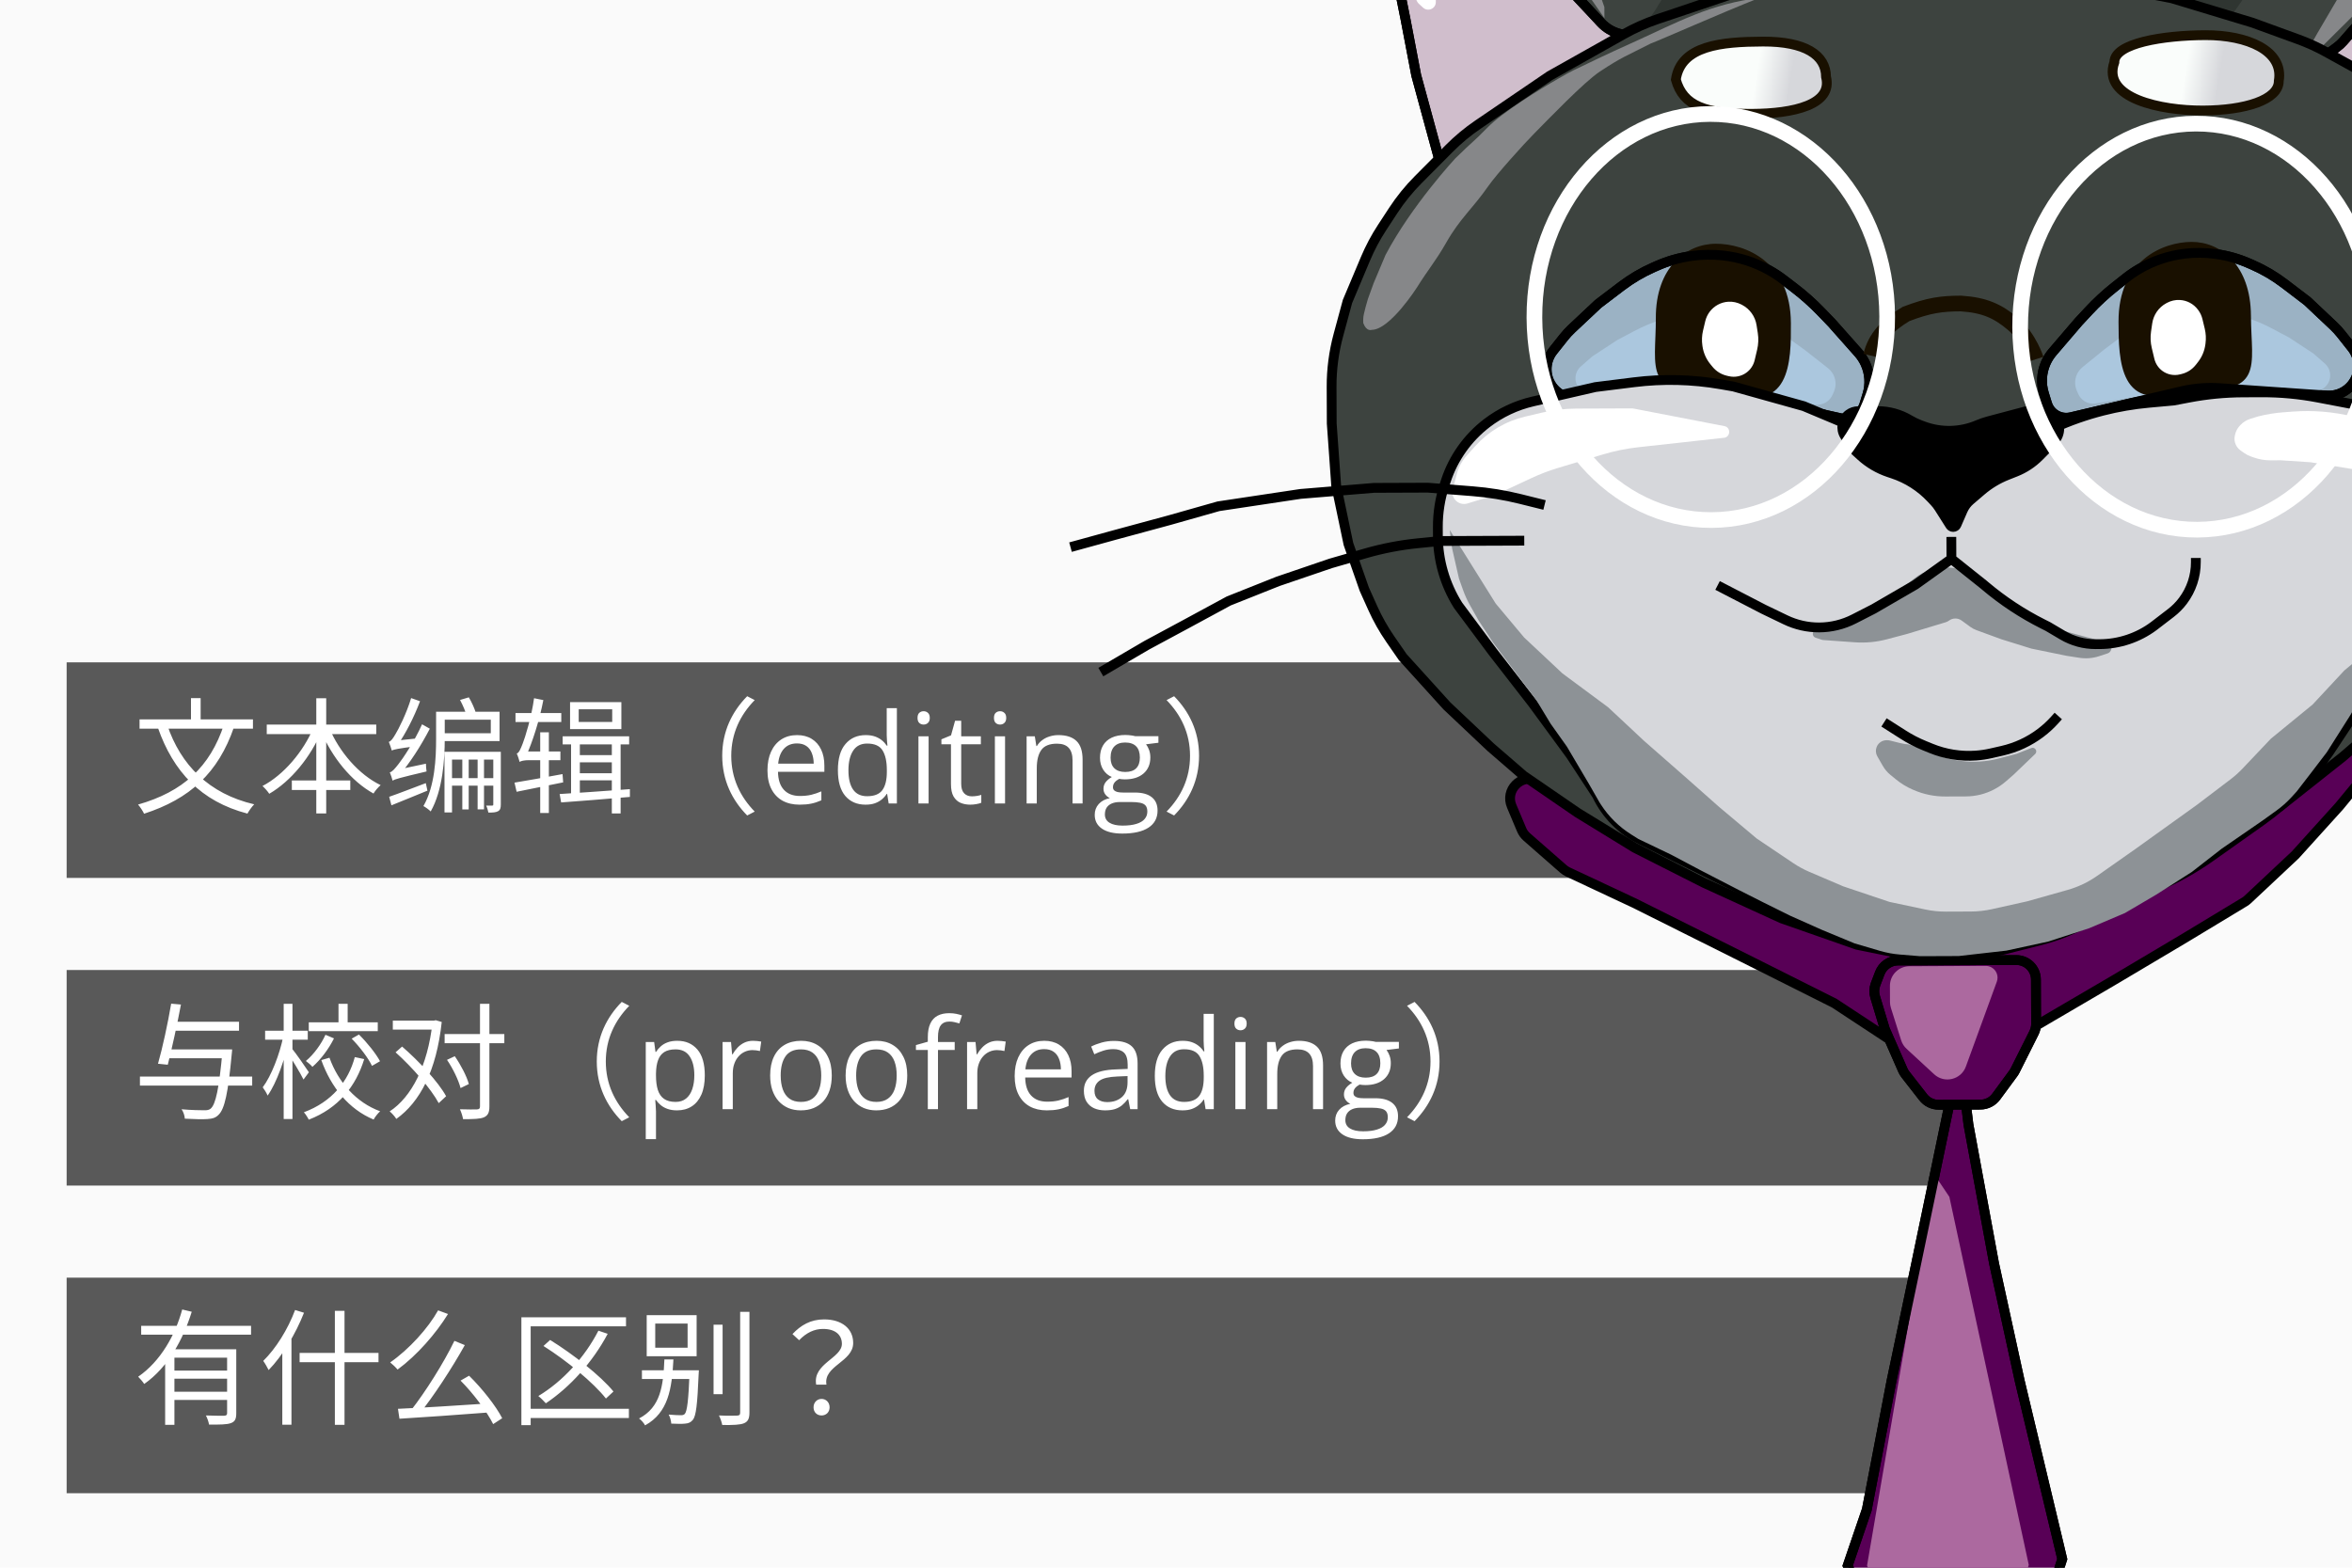 <?xml version="1.0" encoding="UTF-8"?> <svg xmlns="http://www.w3.org/2000/svg" width="1200" height="800" viewBox="0 0 1200 800" fill="none"><g clip-path="url(#clip0_301_1058)"><rect width="1200" height="800" fill="#FAFAFA"></rect><rect x="34" y="338" width="992" height="110" fill="#595959"></rect><rect x="34" y="495" width="965" height="110" fill="#595959"></rect><rect x="34" y="652" width="947" height="110" fill="#595959"></rect><path d="M114.336 369.552L119.392 371.024C111.328 394.512 96.8 407.696 73.504 415.248C72.992 414.032 71.456 411.728 70.432 410.576C93.28 404.048 107.168 391.504 114.336 369.552ZM85.28 369.872C92.192 390.352 106.592 405.072 129.696 410.448C128.544 411.6 127.008 413.776 126.24 415.184C102.496 408.976 88.416 393.744 80.544 371.344L85.28 369.872ZM71.2 367.12H129.056V371.856H71.2V367.12ZM97.44 356.24H102.368V370H97.44V356.24ZM136.096 369.744H191.968V374.608H136.096V369.744ZM148.896 398.288H178.72V403.152H148.896V398.288ZM161.376 356.304H166.432V415.12H161.376V356.304ZM159.904 371.344L164.192 372.816C158.496 386.384 148.448 398.608 137.376 405.072C136.608 403.856 135.008 402.064 133.92 401.104C144.608 395.536 154.784 383.632 159.904 371.344ZM168.032 371.536C173.088 383.696 183.136 395.344 194.208 400.656C192.992 401.68 191.328 403.6 190.56 404.944C179.232 398.672 169.376 386.448 163.744 373.008L168.032 371.536ZM200.288 398.352C200.096 397.456 199.392 395.28 198.88 394.128C200.16 393.872 201.504 392.208 203.36 389.84C205.28 387.472 211.488 378.32 215.328 369.616L219.296 371.856C214.752 380.624 209.056 389.52 203.424 395.92V395.984C203.424 395.984 200.288 397.392 200.288 398.352ZM200.288 398.352L200.032 394.512L202.144 392.912L217.312 389.712C217.312 390.992 217.504 392.72 217.632 393.68C203.488 397.008 201.504 397.648 200.288 398.352ZM199.904 382.992C199.648 382.032 198.88 379.792 198.368 378.576C199.456 378.32 200.544 376.784 201.824 374.544C203.168 372.432 207.456 364.048 209.76 356.24L214.304 357.84C211.232 366.032 206.88 374.544 202.72 380.368V380.496C202.72 380.496 199.904 382.032 199.904 382.992ZM199.904 382.992L199.776 379.408L202.016 377.936L213.152 376.784C212.896 378 212.768 379.792 212.704 380.752C202.656 382.032 200.928 382.48 199.904 382.992ZM198.56 406.608C203.232 405.008 210.272 402.256 217.248 399.632L218.08 403.472C211.616 406.16 204.896 408.848 199.712 410.96L198.56 406.608ZM235.872 385.872H239.136V413.072H235.872V385.872ZM243.68 385.808H246.944V413.008H243.68V385.808ZM251.68 383.632H255.52V410.512C255.52 412.24 255.264 413.328 254.112 413.968C252.96 414.608 251.424 414.672 249.184 414.672C248.992 413.648 248.544 412.048 248.032 411.088C249.44 411.088 250.656 411.088 251.104 411.088C251.552 411.088 251.68 410.96 251.68 410.448V383.632ZM222.496 363.216H226.912V377.04C226.912 387.536 225.888 403.28 219.744 414.096C218.976 413.264 217.056 411.856 216.032 411.344C221.92 401.104 222.496 386.896 222.496 377.04V363.216ZM224.8 363.216H254.88V378.192H224.8V374.16H250.4V367.248H224.8V363.216ZM226.784 383.632H253.728V387.6H230.624V414.608H226.784V383.632ZM228.704 397.072H253.408V400.912H228.704V397.072ZM234.72 357.2L239.2 355.856C240.672 358.288 242.144 361.616 242.784 363.792L238.112 365.328C237.536 363.088 236.064 359.696 234.72 357.2ZM263.008 363.856H286.368V368.464H263.008V363.856ZM275.616 373.712H280.032V414.864H275.616V373.712ZM262.496 399.376C268.64 398.416 277.984 396.688 287.008 395.024L287.328 399.248C278.88 400.976 270.112 402.768 263.584 404.048L262.496 399.376ZM265.12 388.816C264.864 387.856 264.224 385.744 263.648 384.528C264.736 384.272 265.632 382.224 266.72 379.344C267.808 376.656 271.2 365.904 272.48 356.304L277.216 357.264C275.232 367.504 271.776 378.448 268.32 386.064V386.192C268.32 386.192 265.12 387.792 265.12 388.816ZM265.12 388.816V384.784L267.744 383.504H285.92V387.92H269.792C267.616 387.92 265.696 388.304 265.12 388.816ZM312.16 376.976H316.64V415.12H312.16V376.976ZM295.264 361.936V368.4H312.352V361.936H295.264ZM290.848 358.288H317.024V372.048H290.848V358.288ZM287.072 375.76H320.992V379.856H287.072V375.76ZM293.408 385.36H313.44V389.008H293.408V385.36ZM293.408 394.576H313.568V398.224H293.408V394.576ZM291.36 376.784H295.84V406.096L291.36 406.608V376.784ZM285.536 405.2C294.24 404.688 308.128 403.664 321.376 402.704V406.672C308.768 407.76 295.328 408.848 286.304 409.488L285.536 405.2ZM368.48 385.68C368.48 373.2 373.536 363.088 381.216 355.28L385.056 357.264C377.632 364.88 373.088 374.288 373.088 385.68C373.088 397.136 377.632 406.544 385.056 414.16L381.216 416.144C373.536 408.336 368.48 398.224 368.48 385.68ZM406.656 375.125C409.573 375.125 412.073 375.771 414.156 377.062C416.24 378.354 417.833 380.167 418.938 382.5C420.042 384.812 420.594 387.521 420.594 390.625V393.844H396.938C397 397.865 398 400.927 399.938 403.031C401.875 405.135 404.604 406.188 408.125 406.188C410.292 406.188 412.208 405.99 413.875 405.594C415.542 405.198 417.271 404.615 419.062 403.844V408.406C417.333 409.177 415.615 409.74 413.906 410.094C412.219 410.448 410.219 410.625 407.906 410.625C404.615 410.625 401.74 409.958 399.281 408.625C396.844 407.271 394.948 405.292 393.594 402.688C392.24 400.083 391.562 396.896 391.562 393.125C391.562 389.438 392.177 386.25 393.406 383.562C394.656 380.854 396.406 378.771 398.656 377.312C400.927 375.854 403.594 375.125 406.656 375.125ZM406.594 379.375C403.823 379.375 401.615 380.281 399.969 382.094C398.323 383.906 397.344 386.438 397.031 389.688H415.156C415.135 387.646 414.812 385.854 414.188 384.312C413.583 382.75 412.656 381.542 411.406 380.688C410.156 379.812 408.552 379.375 406.594 379.375ZM441.594 410.625C437.26 410.625 433.823 409.146 431.281 406.188C428.76 403.229 427.5 398.833 427.5 393C427.5 387.104 428.792 382.656 431.375 379.656C433.958 376.635 437.396 375.125 441.688 375.125C443.5 375.125 445.083 375.365 446.438 375.844C447.792 376.323 448.958 376.969 449.938 377.781C450.917 378.573 451.74 379.479 452.406 380.5H452.781C452.698 379.854 452.615 378.969 452.531 377.844C452.448 376.719 452.406 375.802 452.406 375.094V361.375H457.594V410H453.406L452.625 405.125H452.406C451.76 406.146 450.938 407.073 449.938 407.906C448.958 408.74 447.781 409.406 446.406 409.906C445.052 410.385 443.448 410.625 441.594 410.625ZM442.406 406.312C446.073 406.312 448.667 405.271 450.188 403.188C451.708 401.104 452.469 398.01 452.469 393.906V392.969C452.469 388.615 451.74 385.271 450.281 382.938C448.844 380.604 446.219 379.438 442.406 379.438C439.219 379.438 436.833 380.667 435.25 383.125C433.667 385.562 432.875 388.896 432.875 393.125C432.875 397.333 433.656 400.583 435.219 402.875C436.802 405.167 439.198 406.312 442.406 406.312ZM473.781 375.75V410H468.594V375.75H473.781ZM471.25 362.938C472.104 362.938 472.833 363.219 473.438 363.781C474.062 364.323 474.375 365.177 474.375 366.344C474.375 367.49 474.062 368.344 473.438 368.906C472.833 369.469 472.104 369.75 471.25 369.75C470.354 369.75 469.604 369.469 469 368.906C468.417 368.344 468.125 367.49 468.125 366.344C468.125 365.177 468.417 364.323 469 363.781C469.604 363.219 470.354 362.938 471.25 362.938ZM495.844 406.375C496.698 406.375 497.573 406.302 498.469 406.156C499.365 406.01 500.094 405.833 500.656 405.625V409.656C500.052 409.927 499.208 410.156 498.125 410.344C497.062 410.531 496.021 410.625 495 410.625C493.188 410.625 491.542 410.312 490.062 409.688C488.583 409.042 487.396 407.958 486.5 406.438C485.625 404.917 485.188 402.812 485.188 400.125V379.812H480.312V377.281L485.219 375.25L487.281 367.812H490.406V375.75H500.438V379.812H490.406V399.969C490.406 402.115 490.896 403.719 491.875 404.781C492.875 405.844 494.198 406.375 495.844 406.375ZM512.781 375.75V410H507.594V375.75H512.781ZM510.25 362.938C511.104 362.938 511.833 363.219 512.438 363.781C513.062 364.323 513.375 365.177 513.375 366.344C513.375 367.49 513.062 368.344 512.438 368.906C511.833 369.469 511.104 369.75 510.25 369.75C509.354 369.75 508.604 369.469 508 368.906C507.417 368.344 507.125 367.49 507.125 366.344C507.125 365.177 507.417 364.323 508 363.781C508.604 363.219 509.354 362.938 510.25 362.938ZM540 375.125C544.062 375.125 547.135 376.125 549.219 378.125C551.302 380.104 552.344 383.292 552.344 387.688V410H547.219V388.031C547.219 385.177 546.562 383.042 545.25 381.625C543.958 380.208 541.969 379.5 539.281 379.5C535.49 379.5 532.823 380.573 531.281 382.719C529.74 384.865 528.969 387.979 528.969 392.062V410H523.781V375.75H527.969L528.75 380.688H529.031C529.76 379.479 530.688 378.469 531.812 377.656C532.938 376.823 534.198 376.198 535.594 375.781C536.99 375.344 538.458 375.125 540 375.125ZM572.594 425.375C568.094 425.375 564.625 424.531 562.188 422.844C559.75 421.177 558.531 418.833 558.531 415.812C558.531 413.667 559.208 411.833 560.562 410.312C561.938 408.792 563.833 407.781 566.25 407.281C565.354 406.865 564.583 406.24 563.938 405.406C563.312 404.573 563 403.615 563 402.531C563 401.281 563.344 400.188 564.031 399.25C564.74 398.292 565.812 397.375 567.25 396.5C565.458 395.771 564 394.542 562.875 392.812C561.771 391.062 561.219 389.031 561.219 386.719C561.219 384.26 561.729 382.167 562.75 380.438C563.771 378.688 565.25 377.354 567.188 376.438C569.125 375.521 571.469 375.062 574.219 375.062C574.823 375.062 575.427 375.094 576.031 375.156C576.656 375.198 577.25 375.271 577.812 375.375C578.375 375.458 578.865 375.562 579.281 375.688H591.031V379.031L584.719 379.812C585.344 380.625 585.865 381.604 586.281 382.75C586.698 383.896 586.906 385.167 586.906 386.562C586.906 389.979 585.75 392.698 583.438 394.719C581.125 396.719 577.948 397.719 573.906 397.719C572.948 397.719 571.969 397.635 570.969 397.469C569.948 398.031 569.167 398.656 568.625 399.344C568.104 400.031 567.844 400.823 567.844 401.719C567.844 402.385 568.042 402.917 568.438 403.312C568.854 403.708 569.448 404 570.219 404.188C570.99 404.354 571.917 404.438 573 404.438H579.031C582.76 404.438 585.615 405.219 587.594 406.781C589.594 408.344 590.594 410.625 590.594 413.625C590.594 417.417 589.052 420.323 585.969 422.344C582.885 424.365 578.427 425.375 572.594 425.375ZM572.75 421.312C575.583 421.312 577.927 421.021 579.781 420.438C581.656 419.875 583.052 419.052 583.969 417.969C584.906 416.906 585.375 415.635 585.375 414.156C585.375 412.781 585.062 411.74 584.438 411.031C583.812 410.344 582.896 409.885 581.688 409.656C580.479 409.406 579 409.281 577.25 409.281H571.312C569.771 409.281 568.427 409.521 567.281 410C566.135 410.479 565.25 411.188 564.625 412.125C564.021 413.062 563.719 414.229 563.719 415.625C563.719 417.479 564.5 418.885 566.062 419.844C567.625 420.823 569.854 421.312 572.75 421.312ZM574.094 393.938C576.573 393.938 578.438 393.312 579.688 392.062C580.938 390.812 581.562 388.99 581.562 386.594C581.562 384.031 580.927 382.115 579.656 380.844C578.385 379.552 576.51 378.906 574.031 378.906C571.656 378.906 569.823 379.573 568.531 380.906C567.26 382.219 566.625 384.146 566.625 386.688C566.625 389.021 567.271 390.812 568.562 392.062C569.854 393.312 571.698 393.938 574.094 393.938ZM611.769 385.68C611.769 398.224 606.713 408.336 599.033 416.144L595.193 414.16C602.617 406.544 607.161 397.136 607.161 385.68C607.161 374.288 602.617 364.88 595.193 357.264L599.033 355.28C606.713 363.088 611.769 373.2 611.769 385.68ZM84.64 535.536H115.232V540.016H84.64V535.536ZM87.776 521.392H121.952V526H87.776V521.392ZM71.392 549.36H128.672V553.968H71.392V549.36ZM113.504 535.536H118.432C118.432 535.536 118.368 537.136 118.24 537.84C116.384 557.872 114.592 565.872 111.584 568.816C109.984 570.48 108.448 570.864 105.824 571.056C103.52 571.248 98.976 571.12 94.304 570.864C94.24 569.456 93.6 567.408 92.64 566.064C97.568 566.512 102.304 566.576 104.16 566.576C105.76 566.576 106.592 566.448 107.488 565.744C110.048 563.568 111.776 555.504 113.504 536.432V535.536ZM87.328 512.176L92.32 512.624C90.464 522.544 87.584 535.664 85.6 543.344L80.608 542.832C82.848 535.088 85.728 521.776 87.328 512.176ZM157.536 521.712H192.736V526.192H157.536V521.712ZM172.704 512.24H177.376V523.824H172.704V512.24ZM166.048 528.048L170.4 529.904C167.776 535.152 163.744 540.656 159.392 544.432C158.688 543.536 157.152 542.192 156.064 541.424C160.16 538.032 164 532.656 166.048 528.048ZM179.424 530.032L183.136 527.92C187.296 532.016 191.84 537.712 193.888 541.552L189.792 543.92C188 540.08 183.52 534.192 179.424 530.032ZM168.096 539.76C172.576 552.24 181.792 562.672 193.952 567.088C192.864 568.048 191.328 569.968 190.624 571.312C178.016 566.064 168.928 554.928 163.936 540.976L168.096 539.76ZM181.024 539.44L185.824 540.464C181.6 554.288 172.768 565.488 157.536 571.376C157.024 570.288 155.872 568.496 155.04 567.6C169.312 562.288 177.696 551.856 181.024 539.44ZM135.264 526H157.024V530.544H135.264V526ZM144.736 512.24H149.216V571.056H144.736V512.24ZM144.544 528.816L147.552 529.84C145.568 540.08 141.152 552.624 136.544 559.088C136.032 557.808 134.88 555.952 134.048 554.864C138.4 549.104 142.688 538.032 144.544 528.816ZM148.896 535.024C150.496 536.816 156.32 545.2 157.6 547.184L154.848 550.896C153.248 547.568 148.448 539.76 146.592 537.072L148.896 535.024ZM200.416 520.816H222.24V525.424H200.416V520.816ZM220.64 520.816H221.472L222.304 520.624L225.376 521.52C222.688 546.416 214.304 562.352 202.208 570.992C201.504 569.84 199.968 568.048 198.816 567.152C209.952 559.856 218.208 543.92 220.64 521.968V520.816ZM201.824 537.008L205.152 534.064C213.792 541.552 223.584 552.048 227.616 559.408L223.84 562.928C219.872 555.568 210.4 544.688 201.824 537.008ZM226.848 527.664H257.312V532.336H226.848V527.664ZM244.896 512.24H249.696V564.656C249.696 567.856 248.864 569.264 246.944 570.16C245.024 570.992 241.76 571.12 236.256 571.12C236.064 569.776 235.36 567.536 234.656 566.064C238.688 566.192 242.272 566.192 243.36 566.128C244.448 566.064 244.896 565.744 244.896 564.592V512.24ZM228.064 540.848L232.032 538.992C235.104 543.408 238.176 549.296 239.2 553.2L234.976 555.248C234.016 551.408 231.136 545.328 228.064 540.848ZM304.48 541.68C304.48 529.2 309.536 519.088 317.216 511.28L321.056 513.264C313.632 520.88 309.088 530.288 309.088 541.68C309.088 553.136 313.632 562.544 321.056 570.16L317.216 572.144C309.536 564.336 304.48 554.224 304.48 541.68ZM345.562 531.125C349.833 531.125 353.24 532.594 355.781 535.531C358.323 538.469 359.594 542.885 359.594 548.781C359.594 552.677 359.01 555.948 357.844 558.594C356.677 561.24 355.031 563.24 352.906 564.594C350.802 565.948 348.312 566.625 345.438 566.625C343.625 566.625 342.031 566.385 340.656 565.906C339.281 565.427 338.104 564.781 337.125 563.969C336.146 563.156 335.333 562.271 334.688 561.312H334.312C334.375 562.125 334.448 563.104 334.531 564.25C334.635 565.396 334.688 566.396 334.688 567.25V581.312H329.469V531.75H333.75L334.438 536.812H334.688C335.354 535.771 336.167 534.823 337.125 533.969C338.083 533.094 339.25 532.406 340.625 531.906C342.021 531.385 343.667 531.125 345.562 531.125ZM344.656 535.5C342.281 535.5 340.365 535.958 338.906 536.875C337.469 537.792 336.417 539.167 335.75 541C335.083 542.812 334.729 545.094 334.688 547.844V548.844C334.688 551.74 335 554.188 335.625 556.188C336.271 558.188 337.323 559.708 338.781 560.75C340.26 561.792 342.24 562.312 344.719 562.312C346.844 562.312 348.615 561.74 350.031 560.594C351.448 559.448 352.5 557.854 353.188 555.812C353.896 553.75 354.25 551.385 354.25 548.719C354.25 544.677 353.458 541.469 351.875 539.094C350.312 536.698 347.906 535.5 344.656 535.5ZM384.219 531.125C384.906 531.125 385.625 531.167 386.375 531.25C387.125 531.312 387.792 531.406 388.375 531.531L387.719 536.344C387.156 536.198 386.531 536.083 385.844 536C385.156 535.917 384.51 535.875 383.906 535.875C382.531 535.875 381.229 536.156 380 536.719C378.792 537.26 377.729 538.052 376.812 539.094C375.896 540.115 375.177 541.354 374.656 542.812C374.135 544.25 373.875 545.854 373.875 547.625V566H368.656V531.75H372.969L373.531 538.062H373.75C374.458 536.792 375.312 535.635 376.312 534.594C377.312 533.531 378.469 532.688 379.781 532.062C381.115 531.438 382.594 531.125 384.219 531.125ZM424.375 548.812C424.375 551.625 424.01 554.135 423.281 556.344C422.552 558.552 421.5 560.417 420.125 561.938C418.75 563.458 417.083 564.625 415.125 565.438C413.188 566.229 410.99 566.625 408.531 566.625C406.24 566.625 404.135 566.229 402.219 565.438C400.323 564.625 398.677 563.458 397.281 561.938C395.906 560.417 394.833 558.552 394.062 556.344C393.312 554.135 392.938 551.625 392.938 548.812C392.938 545.062 393.573 541.875 394.844 539.25C396.115 536.604 397.927 534.594 400.281 533.219C402.656 531.823 405.479 531.125 408.75 531.125C411.875 531.125 414.604 531.823 416.938 533.219C419.292 534.615 421.115 536.635 422.406 539.281C423.719 541.906 424.375 545.083 424.375 548.812ZM398.312 548.812C398.312 551.562 398.677 553.948 399.406 555.969C400.135 557.99 401.26 559.552 402.781 560.656C404.302 561.76 406.26 562.312 408.656 562.312C411.031 562.312 412.979 561.76 414.5 560.656C416.042 559.552 417.177 557.99 417.906 555.969C418.635 553.948 419 551.562 419 548.812C419 546.083 418.635 543.729 417.906 541.75C417.177 539.75 416.052 538.208 414.531 537.125C413.01 536.042 411.042 535.5 408.625 535.5C405.062 535.5 402.448 536.677 400.781 539.031C399.135 541.385 398.312 544.646 398.312 548.812ZM462.875 548.812C462.875 551.625 462.51 554.135 461.781 556.344C461.052 558.552 460 560.417 458.625 561.938C457.25 563.458 455.583 564.625 453.625 565.438C451.688 566.229 449.49 566.625 447.031 566.625C444.74 566.625 442.635 566.229 440.719 565.438C438.823 564.625 437.177 563.458 435.781 561.938C434.406 560.417 433.333 558.552 432.562 556.344C431.812 554.135 431.438 551.625 431.438 548.812C431.438 545.062 432.073 541.875 433.344 539.25C434.615 536.604 436.427 534.594 438.781 533.219C441.156 531.823 443.979 531.125 447.25 531.125C450.375 531.125 453.104 531.823 455.438 533.219C457.792 534.615 459.615 536.635 460.906 539.281C462.219 541.906 462.875 545.083 462.875 548.812ZM436.812 548.812C436.812 551.562 437.177 553.948 437.906 555.969C438.635 557.99 439.76 559.552 441.281 560.656C442.802 561.76 444.76 562.312 447.156 562.312C449.531 562.312 451.479 561.76 453 560.656C454.542 559.552 455.677 557.99 456.406 555.969C457.135 553.948 457.5 551.562 457.5 548.812C457.5 546.083 457.135 543.729 456.406 541.75C455.677 539.75 454.552 538.208 453.031 537.125C451.51 536.042 449.542 535.5 447.125 535.5C443.562 535.5 440.948 536.677 439.281 539.031C437.635 541.385 436.812 544.646 436.812 548.812ZM487.094 535.812H478.562V566H473.375V535.812H467.312V533.312L473.375 531.594V529.312C473.375 526.438 473.802 524.104 474.656 522.312C475.51 520.5 476.75 519.167 478.375 518.312C480 517.458 481.979 517.031 484.312 517.031C485.625 517.031 486.823 517.146 487.906 517.375C489.01 517.604 489.979 517.865 490.812 518.156L489.469 522.25C488.76 522.021 487.958 521.812 487.062 521.625C486.188 521.417 485.292 521.312 484.375 521.312C482.396 521.312 480.927 521.958 479.969 523.25C479.031 524.521 478.562 526.521 478.562 529.25V531.75H487.094V535.812ZM508.969 531.125C509.656 531.125 510.375 531.167 511.125 531.25C511.875 531.312 512.542 531.406 513.125 531.531L512.469 536.344C511.906 536.198 511.281 536.083 510.594 536C509.906 535.917 509.26 535.875 508.656 535.875C507.281 535.875 505.979 536.156 504.75 536.719C503.542 537.26 502.479 538.052 501.562 539.094C500.646 540.115 499.927 541.354 499.406 542.812C498.885 544.25 498.625 545.854 498.625 547.625V566H493.406V531.75H497.719L498.281 538.062H498.5C499.208 536.792 500.062 535.635 501.062 534.594C502.062 533.531 503.219 532.688 504.531 532.062C505.865 531.438 507.344 531.125 508.969 531.125ZM532.781 531.125C535.698 531.125 538.198 531.771 540.281 533.062C542.365 534.354 543.958 536.167 545.062 538.5C546.167 540.812 546.719 543.521 546.719 546.625V549.844H523.062C523.125 553.865 524.125 556.927 526.062 559.031C528 561.135 530.729 562.188 534.25 562.188C536.417 562.188 538.333 561.99 540 561.594C541.667 561.198 543.396 560.615 545.188 559.844V564.406C543.458 565.177 541.74 565.74 540.031 566.094C538.344 566.448 536.344 566.625 534.031 566.625C530.74 566.625 527.865 565.958 525.406 564.625C522.969 563.271 521.073 561.292 519.719 558.688C518.365 556.083 517.688 552.896 517.688 549.125C517.688 545.438 518.302 542.25 519.531 539.562C520.781 536.854 522.531 534.771 524.781 533.312C527.052 531.854 529.719 531.125 532.781 531.125ZM532.719 535.375C529.948 535.375 527.74 536.281 526.094 538.094C524.448 539.906 523.469 542.438 523.156 545.688H541.281C541.26 543.646 540.938 541.854 540.312 540.312C539.708 538.75 538.781 537.542 537.531 536.688C536.281 535.812 534.677 535.375 532.719 535.375ZM568.344 531.188C572.427 531.188 575.458 532.104 577.438 533.938C579.417 535.771 580.406 538.698 580.406 542.719V566H576.625L575.625 560.938H575.375C574.417 562.188 573.417 563.24 572.375 564.094C571.333 564.927 570.125 565.562 568.75 566C567.396 566.417 565.729 566.625 563.75 566.625C561.667 566.625 559.812 566.26 558.188 565.531C556.583 564.802 555.312 563.698 554.375 562.219C553.458 560.74 553 558.865 553 556.594C553 553.177 554.354 550.552 557.062 548.719C559.771 546.885 563.896 545.885 569.438 545.719L575.344 545.469V543.375C575.344 540.417 574.708 538.344 573.438 537.156C572.167 535.969 570.375 535.375 568.062 535.375C566.271 535.375 564.562 535.635 562.938 536.156C561.312 536.677 559.771 537.292 558.312 538L556.719 534.062C558.26 533.271 560.031 532.594 562.031 532.031C564.031 531.469 566.135 531.188 568.344 531.188ZM575.281 549.125L570.062 549.344C565.792 549.51 562.781 550.208 561.031 551.438C559.281 552.667 558.406 554.406 558.406 556.656C558.406 558.615 559 560.062 560.188 561C561.375 561.938 562.948 562.406 564.906 562.406C567.948 562.406 570.438 561.562 572.375 559.875C574.312 558.188 575.281 555.656 575.281 552.281V549.125ZM603.281 566.625C598.948 566.625 595.51 565.146 592.969 562.188C590.448 559.229 589.188 554.833 589.188 549C589.188 543.104 590.479 538.656 593.062 535.656C595.646 532.635 599.083 531.125 603.375 531.125C605.188 531.125 606.771 531.365 608.125 531.844C609.479 532.323 610.646 532.969 611.625 533.781C612.604 534.573 613.427 535.479 614.094 536.5H614.469C614.385 535.854 614.302 534.969 614.219 533.844C614.135 532.719 614.094 531.802 614.094 531.094V517.375H619.281V566H615.094L614.312 561.125H614.094C613.448 562.146 612.625 563.073 611.625 563.906C610.646 564.74 609.469 565.406 608.094 565.906C606.74 566.385 605.135 566.625 603.281 566.625ZM604.094 562.312C607.76 562.312 610.354 561.271 611.875 559.188C613.396 557.104 614.156 554.01 614.156 549.906V548.969C614.156 544.615 613.427 541.271 611.969 538.938C610.531 536.604 607.906 535.438 604.094 535.438C600.906 535.438 598.521 536.667 596.938 539.125C595.354 541.562 594.562 544.896 594.562 549.125C594.562 553.333 595.344 556.583 596.906 558.875C598.49 561.167 600.885 562.312 604.094 562.312ZM635.469 531.75V566H630.281V531.75H635.469ZM632.938 518.938C633.792 518.938 634.521 519.219 635.125 519.781C635.75 520.323 636.062 521.177 636.062 522.344C636.062 523.49 635.75 524.344 635.125 524.906C634.521 525.469 633.792 525.75 632.938 525.75C632.042 525.75 631.292 525.469 630.688 524.906C630.104 524.344 629.812 523.49 629.812 522.344C629.812 521.177 630.104 520.323 630.688 519.781C631.292 519.219 632.042 518.938 632.938 518.938ZM662.688 531.125C666.75 531.125 669.823 532.125 671.906 534.125C673.99 536.104 675.031 539.292 675.031 543.688V566H669.906V544.031C669.906 541.177 669.25 539.042 667.938 537.625C666.646 536.208 664.656 535.5 661.969 535.5C658.177 535.5 655.51 536.573 653.969 538.719C652.427 540.865 651.656 543.979 651.656 548.062V566H646.469V531.75H650.656L651.438 536.688H651.719C652.448 535.479 653.375 534.469 654.5 533.656C655.625 532.823 656.885 532.198 658.281 531.781C659.677 531.344 661.146 531.125 662.688 531.125ZM695.281 581.375C690.781 581.375 687.312 580.531 684.875 578.844C682.438 577.177 681.219 574.833 681.219 571.812C681.219 569.667 681.896 567.833 683.25 566.312C684.625 564.792 686.521 563.781 688.938 563.281C688.042 562.865 687.271 562.24 686.625 561.406C686 560.573 685.688 559.615 685.688 558.531C685.688 557.281 686.031 556.188 686.719 555.25C687.427 554.292 688.5 553.375 689.938 552.5C688.146 551.771 686.688 550.542 685.562 548.812C684.458 547.062 683.906 545.031 683.906 542.719C683.906 540.26 684.417 538.167 685.438 536.438C686.458 534.688 687.938 533.354 689.875 532.438C691.812 531.521 694.156 531.062 696.906 531.062C697.51 531.062 698.115 531.094 698.719 531.156C699.344 531.198 699.938 531.271 700.5 531.375C701.062 531.458 701.552 531.562 701.969 531.688H713.719V535.031L707.406 535.812C708.031 536.625 708.552 537.604 708.969 538.75C709.385 539.896 709.594 541.167 709.594 542.562C709.594 545.979 708.438 548.698 706.125 550.719C703.812 552.719 700.635 553.719 696.594 553.719C695.635 553.719 694.656 553.635 693.656 553.469C692.635 554.031 691.854 554.656 691.312 555.344C690.792 556.031 690.531 556.823 690.531 557.719C690.531 558.385 690.729 558.917 691.125 559.312C691.542 559.708 692.135 560 692.906 560.188C693.677 560.354 694.604 560.438 695.688 560.438H701.719C705.448 560.438 708.302 561.219 710.281 562.781C712.281 564.344 713.281 566.625 713.281 569.625C713.281 573.417 711.74 576.323 708.656 578.344C705.573 580.365 701.115 581.375 695.281 581.375ZM695.438 577.312C698.271 577.312 700.615 577.021 702.469 576.438C704.344 575.875 705.74 575.052 706.656 573.969C707.594 572.906 708.062 571.635 708.062 570.156C708.062 568.781 707.75 567.74 707.125 567.031C706.5 566.344 705.583 565.885 704.375 565.656C703.167 565.406 701.688 565.281 699.938 565.281H694C692.458 565.281 691.115 565.521 689.969 566C688.823 566.479 687.938 567.188 687.312 568.125C686.708 569.062 686.406 570.229 686.406 571.625C686.406 573.479 687.188 574.885 688.75 575.844C690.312 576.823 692.542 577.312 695.438 577.312ZM696.781 549.938C699.26 549.938 701.125 549.312 702.375 548.062C703.625 546.812 704.25 544.99 704.25 542.594C704.25 540.031 703.615 538.115 702.344 536.844C701.073 535.552 699.198 534.906 696.719 534.906C694.344 534.906 692.51 535.573 691.219 536.906C689.948 538.219 689.312 540.146 689.312 542.688C689.312 545.021 689.958 546.812 691.25 548.062C692.542 549.312 694.385 549.938 696.781 549.938ZM734.456 541.68C734.456 554.224 729.4 564.336 721.72 572.144L717.88 570.16C725.304 562.544 729.848 553.136 729.848 541.68C729.848 530.288 725.304 520.88 717.88 513.264L721.72 511.28C729.4 519.088 734.456 529.2 734.456 541.68ZM72.032 676.56H128.096V681.104H72.032V676.56ZM87.648 699.408H117.728V703.568H87.648V699.408ZM84.256 688.528H116.96V692.816H88.992V727.12H84.256V688.528ZM115.872 688.528H120.544V721.168C120.544 723.984 119.968 725.456 117.792 726.224C115.744 726.992 112.16 726.992 106.656 726.992C106.464 725.648 105.76 723.664 105.056 722.32C109.344 722.512 113.248 722.448 114.4 722.448C115.488 722.384 115.872 722.064 115.872 721.104V688.528ZM92.96 668.24L97.824 669.392C93.472 683.472 85.792 697.68 73.568 706.256C72.928 705.168 71.456 703.504 70.496 702.544C81.952 694.672 89.504 681.104 92.96 668.24ZM87.648 710.224H117.728V714.384H87.648V710.224ZM150.56 668.496L155.104 669.904C150.752 680.912 144.096 691.92 137.056 699.152C136.544 698.064 135.136 695.568 134.304 694.48C140.768 688.144 146.848 678.416 150.56 668.496ZM144.032 685.008L148.64 680.336L148.704 680.4V727.056H144.032V685.008ZM152.864 690.384H193.12V695.12H152.864V690.384ZM170.848 668.944H175.776V727.12H170.848V668.944ZM231.84 684.24L237.152 686.416C230.624 698.128 221.152 712.656 213.728 721.808L209.632 719.76C216.992 710.416 226.4 695.504 231.84 684.24ZM203.04 718.928C214.688 718.416 233.248 717.264 250.4 716.112L250.336 720.72C233.568 722 215.648 723.28 203.808 723.984L203.04 718.928ZM234.976 704.528L239.328 702.032C246.048 708.624 253.088 717.584 256.224 723.728L251.616 726.736C248.544 720.528 241.504 711.056 234.976 704.528ZM223.52 668.688L228.576 670.544C222.368 680.592 212.704 691.664 202.848 698.896C201.952 697.808 200.224 696.144 199.072 695.248C208.672 688.592 218.464 677.776 223.52 668.688ZM305.312 679.056L310.048 680.656C302.304 695.248 290.784 707.856 278.496 716.112C277.664 715.152 275.808 713.296 274.656 712.4C287.136 704.912 298.336 692.624 305.312 679.056ZM277.28 686.864L280.672 683.792C292.448 691.088 306.4 702.032 312.992 710.096L309.152 713.68C302.88 705.68 289.184 694.352 277.28 686.864ZM266.016 672.208H319.392V676.816H270.752V727.248H266.016V672.208ZM269.088 718.928H320.864V723.6H269.088V718.928ZM364.064 675.984H368.672V711.44H364.064V675.984ZM377.632 669.456H382.368V720.848C382.368 724.048 381.536 725.456 379.616 726.288C377.568 727.12 374.24 727.248 368.48 727.184C368.288 725.904 367.52 723.728 366.816 722.32C371.104 722.512 374.88 722.448 376.032 722.384C377.184 722.384 377.632 722 377.632 720.848V669.456ZM334.304 675.408V687.76H350.816V675.408H334.304ZM329.952 671.12H355.424V692.112H329.952V671.12ZM327.52 699.28H353.696V703.696H327.52V699.28ZM351.84 699.28H356.576C356.576 699.28 356.512 700.688 356.448 701.392C355.808 716.88 355.104 722.576 353.504 724.56C352.416 725.84 351.328 726.352 349.536 726.48C348.064 726.672 345.312 726.608 342.496 726.48C342.368 725.072 341.92 723.152 341.152 721.872C343.84 722.128 346.4 722.192 347.36 722.192C348.32 722.192 348.896 722.064 349.408 721.488C350.56 720.144 351.264 714.768 351.84 700.112V699.28ZM338.976 693.712H343.584C342.816 708.816 340.96 720.848 329.12 727.376C328.544 726.224 327.136 724.624 326.048 723.856C337.056 718.096 338.4 707.28 338.976 693.712ZM416.416 706.576C414.496 695.888 429.536 693.072 429.536 685.776C429.536 681.36 426.4 678.16 419.872 678.16C415.456 678.16 411.424 680.08 407.712 683.92L404.32 680.784C408.544 676.304 413.536 673.296 420.448 673.296C429.472 673.296 435.296 677.968 435.296 685.328C435.296 694.992 420 696.976 421.664 706.576H416.416ZM419.168 722.32C416.864 722.32 415.072 720.72 415.072 718.16C415.072 715.6 416.928 713.872 419.168 713.872C421.408 713.872 423.264 715.6 423.264 718.16C423.264 720.72 421.408 722.32 419.168 722.32Z" fill="white"></path><path d="M977.615 644.996L995.704 558.139L1001.55 551.173L1004.31 573.861L1017.4 644.841L1030.45 704.607L1052.17 795.582L1045.31 816.972L1031.01 848.27L1005.64 918.065L997.053 906.616L965.585 848.524L942.695 798.944L952.465 770.333L965.029 704.86L977.615 644.996Z" fill="#580056" stroke="black" stroke-width="5"></path><path d="M1035.09 798.586L994.57 610.75L985.975 597.965L978.947 644.991L952.573 798.906L959.854 817.303L979.774 858.35L1007.19 903.907L1015.6 869.693L1024.01 834.145L1035.09 798.586Z" fill="#AC699F"></path><path d="M977.615 644.996L995.704 558.139L1001.55 551.173L1004.31 573.861L1017.4 644.841L1030.45 704.607L1052.17 795.582L1045.31 816.972L1031.01 848.27L1005.64 918.065L997.053 906.616L965.585 848.524L942.695 798.944L952.465 770.333L965.029 704.86L977.615 644.996Z" stroke="black" stroke-width="5"></path><path d="M776.35 423.452L771.25 411.339C767.836 403.229 775.804 394.981 784.026 398.113L992.695 477.598C995.347 478.608 998.304 478.444 1000.83 477.145L1199.68 374.87C1207.19 371.005 1215.69 377.978 1213.38 386.104C1213.01 387.385 1212.38 388.576 1211.53 389.603L1193.48 411.461L1171.04 436.277L1146.83 458.992C1146.32 459.471 1145.76 459.896 1145.16 460.258L1114.59 478.729L1078.34 500.264L1040.12 522.641L1002.44 547.392C999.203 549.516 995.034 549.583 991.732 547.566L967.778 532.924L935.87 511.93L894.103 490.975L833.994 460.922L800.004 444.987C799.154 444.589 798.365 444.074 797.66 443.456L778.978 427.095C777.838 426.095 776.939 424.85 776.35 423.452Z" fill="#580056" stroke="black" stroke-width="5"></path><path d="M1028.7 489.917L968.386 490.151C964.253 490.167 960.555 492.724 959.082 496.586L956.927 502.235C956.139 504.301 956.058 506.569 956.696 508.686L961.663 525.159L970.858 546.136C971.192 546.899 971.621 547.617 972.133 548.274L981.226 559.925C983.129 562.364 986.054 563.784 989.148 563.772L995.459 563.748L1010.45 563.69C1013.62 563.678 1016.59 562.167 1018.47 559.617L1027.2 547.753C1027.54 547.296 1027.83 546.812 1028.09 546.306L1037.77 526.993C1038.47 525.59 1038.83 524.042 1038.83 522.474L1038.75 502.429L1038.74 499.878C1038.72 494.356 1034.22 489.896 1028.7 489.917Z" fill="#580056" stroke="black" stroke-width="5"></path><path d="M1002.99 544.288L1018.79 500.944C1019.81 498.156 1018.63 495.044 1016.02 493.633C1015.14 493.157 1014.15 492.91 1013.15 492.914L974.209 493.065C968.686 493.086 964.226 497.581 964.248 503.103L964.28 511.342C964.284 512.351 964.44 513.353 964.744 514.315L969.974 530.868C970.498 532.528 971.446 534.022 972.725 535.202L986.808 548.208C992.054 553.052 1000.54 550.996 1002.99 544.288Z" fill="#AC699F"></path><path d="M1028.7 489.917L968.386 490.151C964.253 490.167 960.555 492.724 959.082 496.586L956.927 502.235C956.139 504.301 956.058 506.569 956.696 508.686L961.663 525.159L970.858 546.136C971.192 546.899 971.621 547.617 972.133 548.274L981.226 559.925C983.129 562.364 986.054 563.784 989.148 563.772L995.459 563.748L1010.45 563.69C1013.62 563.678 1016.59 562.167 1018.47 559.617L1027.2 547.753C1027.54 547.296 1027.83 546.812 1028.09 546.306L1037.77 526.993C1038.47 525.59 1038.83 524.042 1038.83 522.474L1038.75 502.429L1038.74 499.878C1038.72 494.356 1034.22 489.896 1028.7 489.917Z" stroke="black" stroke-width="5"></path><path d="M832.758 14.799L751.127 -171.01L741.528 -167.234L732.231 -154.38L725.083 -138.597L716.616 -118.27L712.953 -98.762L709.298 -77.385L709.382 -55.488L709.463 -34.66L713.301 -9.039L717.113 9.906L722.564 38.457L736.379 89.141L775.755 51.603L832.758 14.799Z" fill="#D0BECC" stroke="black" stroke-width="5"></path><path d="M717.496 -17.918L722.55 -0.321C722.812 0.588 723.321 1.407 724.021 2.044L726.078 3.915C728.574 6.185 732.576 4.406 732.563 1.033L732.477 -21.131L732.402 -40.624L732.367 -49.703C732.334 -58.169 733.933 -66.562 737.078 -74.422C740.222 -82.283 741.821 -90.676 741.788 -99.142L741.786 -99.676L741.751 -108.687C741.723 -116.147 743.051 -123.549 745.672 -130.533L748.446 -137.924C749.234 -140.021 749.633 -142.245 749.624 -144.486L749.597 -151.46C749.588 -153.802 748.32 -155.958 746.278 -157.105C743.541 -158.642 740.097 -158.004 738.092 -155.59L733.259 -149.772C732.413 -148.754 731.7 -147.631 731.138 -146.432L726.214 -135.932C723.709 -130.591 721.654 -125.051 720.07 -119.369L719.483 -117.264C716.209 -105.524 714.573 -93.389 714.62 -81.201L714.644 -75.003L714.72 -55.51L714.792 -36.866C714.817 -30.456 715.727 -24.079 717.496 -17.918Z" fill="white"></path><path d="M829.027 16.682L751.127 -171.01L741.528 -167.234L732.231 -154.38L725.083 -138.597L716.616 -118.27L712.953 -98.762L709.298 -77.385L709.382 -55.488L709.463 -34.66L713.301 -9.039L717.113 9.906L722.564 38.457L736.379 89.141L775.755 51.603L829.027 16.682Z" stroke="black" stroke-width="5"></path><path d="M850.428 -41.882L873.461 -24.347C886.528 -16.918 884.393 2.534 870.026 6.951L837.295 17.014C829.962 19.269 821.984 17.13 816.763 11.508L812.699 7.132L803.434 -2.751C802.463 -3.787 801.604 -4.923 800.874 -6.141L790.147 -24.024L779.369 -48.817L768.84 -78.417L762.354 -98.419L756.917 -123.233L753.616 -148.321L750.351 -163.797L748.825 -170.206C748.477 -171.666 750.355 -172.579 751.289 -171.405C751.356 -171.321 751.414 -171.229 751.46 -171.131L764.4 -143.75C764.88 -142.735 765.445 -141.761 766.089 -140.84L783.918 -115.326L800.577 -91.047C801.286 -90.013 802.091 -89.048 802.981 -88.165L828.718 -62.627L850.428 -41.882Z" fill="#3D433F" stroke="black" stroke-width="5"></path><path d="M814.51 -8.096L771.057 -127.026L760.569 -138.993L760.405 -119.508L765.021 -99.765L771.246 -78.159L778.539 -56.824L787.971 -34.697L818.583 9.245L818.561 3.638L814.51 -8.096Z" fill="#868789"></path><path d="M837.586 -47.708L860.621 -29.638L890.069 -10.526L887.701 -1.437L875.969 3.148L842.374 16.363L840.483 10.762L844.202 5.674L847.651 0.053L854.839 -5.583L858.559 -10.404L854.789 -18.667L844.058 -31.443L837.614 -40.498L837.586 -47.708Z" fill="#2F3531"></path><path d="M850.428 -41.882L873.461 -24.347C886.528 -16.918 884.393 2.534 870.026 6.951L837.295 17.014C829.962 19.269 821.984 17.13 816.763 11.508L812.699 7.132L803.434 -2.751C802.463 -3.787 801.604 -4.923 800.874 -6.141L790.147 -24.024L779.369 -48.817L768.84 -78.417L762.354 -98.419L756.917 -123.233L753.616 -148.321L750.351 -163.797L748.825 -170.206C748.477 -171.666 750.355 -172.579 751.289 -171.405C751.356 -171.321 751.414 -171.229 751.46 -171.131L764.4 -143.75C764.88 -142.735 765.445 -141.761 766.089 -140.84L783.918 -115.326L800.577 -91.047C801.286 -90.013 802.091 -89.048 802.981 -88.165L828.718 -62.627L850.428 -41.882Z" stroke="black" stroke-width="5"></path><path d="M1160.4 35.982L1274.03 -132.168L1282.8 -126.732L1289.64 -112.419L1293.84 -95.61L1298.52 -74.093L1298.63 -54.245L1298.39 -32.559L1294.38 -11.033L1290.56 9.444L1282.19 33.96L1275.04 51.914L1264.56 79.025L1241.88 126.408L1209.87 82.415L1160.4 35.982Z" fill="#D0BECC" stroke="black" stroke-width="5"></path><path d="M1163.73 38.505L1274.03 -132.168L1282.8 -126.732L1289.64 -112.419L1293.84 -95.61L1298.52 -74.093L1298.63 -54.245L1298.39 -32.559L1294.38 -11.033L1290.56 9.444L1282.19 33.96L1275.04 51.914L1264.56 79.025L1241.88 126.408L1209.87 82.415L1163.73 38.505Z" stroke="black" stroke-width="5"></path><path d="M1153.18 -22.948L1127.38 -9.829C1113.19 -4.865 1111.8 14.654 1125.14 21.577L1155.54 37.349C1162.35 40.883 1170.58 40.209 1176.72 35.615L1181.51 32.039L1192.39 23.979C1193.53 23.134 1194.58 22.169 1195.52 21.102L1209.28 5.434L1224.33 -17.023L1240 -44.255L1249.97 -62.769L1259.77 -86.205L1267.52 -110.294L1273.5 -124.933L1276.16 -130.964C1276.76 -132.338 1275.08 -133.573 1273.95 -132.586C1273.87 -132.515 1273.79 -132.435 1273.73 -132.347L1256.09 -107.732C1255.43 -106.819 1254.7 -105.962 1253.9 -105.172L1231.79 -83.27L1211.04 -62.373C1210.16 -61.483 1209.2 -60.678 1208.16 -59.969L1178.26 -39.462L1153.18 -22.948Z" fill="#3D433F" stroke="black" stroke-width="5"></path><path d="M1182.46 16.733L1246.54 -92.473L1259 -102.364L1255.67 -83.166L1247.59 -64.571L1237.59 -44.433L1226.58 -24.752L1213.34 -4.676L1175.34 33.062L1176.36 27.55L1182.46 16.733Z" fill="#868789"></path><path d="M1166.86 -26.376L1140.95 -12.732L1108.55 0.788L1109.25 10.154L1119.97 16.769L1150.65 35.796L1153.52 30.626L1150.77 24.953L1148.39 18.804L1142.33 11.971L1139.53 6.56L1144.72 -0.893L1157.57 -11.537L1165.53 -19.288L1166.86 -26.376Z" fill="#2F3531"></path><path d="M1153.18 -22.948L1127.38 -9.829C1113.19 -4.865 1111.8 14.654 1125.14 21.577L1155.54 37.349C1162.35 40.883 1170.58 40.209 1176.72 35.615L1181.51 32.039L1192.39 23.979C1193.53 23.134 1194.58 22.169 1195.52 21.102L1209.28 5.434L1224.33 -17.023L1240 -44.255L1249.97 -62.769L1259.77 -86.205L1267.52 -110.294L1273.5 -124.933L1276.16 -130.964C1276.76 -132.338 1275.08 -133.573 1273.95 -132.586C1273.87 -132.515 1273.79 -132.435 1273.73 -132.347L1256.09 -107.732C1255.43 -106.819 1254.7 -105.962 1253.9 -105.172L1231.79 -83.27L1211.04 -62.373C1210.16 -61.483 1209.2 -60.678 1208.16 -59.969L1178.26 -39.462L1153.18 -22.948Z" stroke="black" stroke-width="5"></path><path d="M1067.66 -8.708L1007.83 -12.85L966.706 -12.691L931.733 -10.497L899.949 -6.446C893.396 -5.611 886.942 -4.129 880.682 -2.021L845.656 9.773C839.737 11.766 834.017 14.309 828.573 17.369L790.661 38.676L754.085 63.573C748.829 67.151 743.926 71.221 739.444 75.729L723.588 91.675C718.802 96.487 714.519 101.774 710.805 107.455L705.15 116.102C701.855 121.14 699.022 126.466 696.685 132.013L687.497 153.827L682.864 170.931C680.522 179.578 679.353 188.501 679.388 197.46L679.46 216.122L681.719 247.759L687.976 277.58L696.077 300.705L700.393 310.308C702.897 315.88 705.907 321.211 709.385 326.234L715.705 335.363L738.232 360.233L760.477 381.244L777.357 395.844L804.935 414.777L834.112 432.674L869.43 450.547L909.021 468.661L947.527 482.149L965.071 485.688C971.708 487.027 978.465 487.689 985.236 487.663L998.302 487.612C1006.45 487.581 1014.56 486.554 1022.46 484.554L1040.82 479.904C1046.78 478.395 1052.59 476.34 1058.18 473.764L1090.83 458.695L1119.6 440.83L1140.11 426.857L1163.55 411.329L1195.23 386.25L1223.18 362.214L1241.68 345.601C1245.84 341.868 1249.67 337.792 1253.15 333.418L1271.31 310.57L1282.62 291.566C1285.51 286.708 1287.98 281.613 1290.01 276.337L1292.38 270.184C1295.11 263.104 1297.02 255.736 1298.07 248.224L1300.15 233.454C1300.82 228.705 1301.15 223.913 1301.13 219.117L1301.04 194.417L1298.92 169.141C1298.46 163.71 1297.57 158.325 1296.23 153.04L1293.71 143.016C1291.85 135.653 1289.16 128.525 1285.69 121.771L1280.86 112.37C1278.6 107.959 1276.01 103.723 1273.11 99.696L1264.3 87.44C1260.91 82.718 1257.11 78.301 1252.95 74.239L1240.41 61.999C1235.79 57.496 1230.76 53.45 1225.36 49.917L1205.36 36.813L1186.76 26.533C1182.22 24.022 1177.49 21.868 1172.61 20.092L1149.19 11.559L1108.01 -0.889L1067.66 -8.708Z" fill="#3D433F" stroke="black" stroke-width="5"></path><path d="M864.775 7.465C874.684 3.503 886.377 0.172 897.321 -0.939C879.457 6.073 846.373 20.717 842.134 22.24C829.609 28.697 828.062 28.723 816.287 36.493C808.141 41.868 789.675 61.167 782.763 68.133C777.507 73.43 763.63 88.82 759.368 94.927C751.083 106.798 745.002 111.287 737.85 123.851C732.437 133.357 728.822 137.237 722.984 146.606C722.984 146.606 709.192 168.29 699.849 168.326C699.849 168.326 697.23 169.404 695.55 164.871C695.451 164.604 695.541 162.468 695.541 162.468C695.533 160.418 697.906 152.578 697.906 152.578L700.812 144.556L706.898 130.112C720.252 104.772 742.49 80.84 742.49 80.84C752.599 70.92 750.679 73.519 758.719 65.289C766.72 57.097 785.232 45.796 795.205 40.046C803.496 35.265 801.851 36.414 810.396 32.243C819.118 27.986 827.681 24.131 836.518 20.125C844.743 16.398 853.31 12.049 864.775 7.465Z" fill="#868789"></path><path d="M931.652 39.249C935.178 53.389 915.19 58.006 893.806 58.089C870.307 58.18 858.809 54.219 855.018 40.614C857.621 23.247 878.153 21.298 899.538 21.215C920.922 21.133 931.608 28.034 931.652 39.249Z" fill="url(#paint0_linear_301_1058)" stroke="#191000" stroke-width="5"></path><path d="M1162.65 41.291C1162.68 51.025 1145.37 56.314 1123.98 56.397C1102.6 56.48 1072.16 50.189 1078.76 31.738C1078.72 22.004 1103.79 18.02 1125.17 17.938C1146.56 17.855 1165.26 25.795 1162.65 41.291Z" fill="url(#paint1_linear_301_1058)" stroke="#191000" stroke-width="5"></path><path d="M797.881 172.115L792.352 179.081C790.235 181.748 789.089 185.056 789.102 188.46C789.136 197.162 796.545 204.008 805.222 203.354L861.43 199.12C868.033 198.623 874.672 199.1 881.136 200.536L939.018 213.398C942.504 214.173 946.144 213.105 948.66 210.57C949.849 209.372 950.729 207.902 951.223 206.287L952.765 201.25C954.345 196.088 953.984 190.526 951.75 185.612C950.835 183.6 949.623 181.735 948.156 180.082L934.545 164.746L929.106 159.103C924.873 154.713 920.315 150.648 915.47 146.945L909.933 142.713C907.588 140.92 905.117 139.298 902.54 137.859C895.38 133.859 887.494 131.325 879.344 130.405L879.109 130.378C873.805 129.779 868.447 129.857 863.163 130.609L862.782 130.663C856.804 131.515 850.972 133.182 845.448 135.62L843.555 136.455C837.769 139.008 832.302 142.23 827.265 146.056L815.409 155.06L801.858 167.791C800.429 169.134 799.099 170.579 797.881 172.115Z" fill="#9BB2C4" stroke="black" stroke-width="5"></path><path d="M812.386 181.876L806.522 187.024C804.789 188.546 803.799 190.744 803.808 193.05C803.826 197.613 807.659 201.231 812.214 200.987L864.26 198.194C868.214 197.981 872.179 198.178 876.093 198.779L925.918 206.439C928.084 206.772 930.295 206.255 932.088 204.995C933.353 204.105 934.352 202.888 934.975 201.472L935.659 199.921C937.037 196.794 936.743 193.182 934.879 190.319C934.274 189.389 933.52 188.566 932.648 187.881L921.211 178.901L911.701 172.028L898.527 165.019L896.339 164.169C889.918 161.676 883.167 160.138 876.3 159.606C872.146 159.283 867.971 159.331 863.825 159.747L863.461 159.784C858.534 160.278 853.67 161.263 848.939 162.722L848.191 162.953C843.254 164.476 838.472 166.461 833.907 168.881L825.069 173.565L812.386 181.876Z" fill="#ABC7DE"></path><path d="M913.723 164.91C913.797 184.082 913.91 213.354 878.868 198.982C837.489 203.547 844.911 188.233 844.811 162.327C844.71 136.421 860.332 124.444 875.377 124.385C890.422 124.327 913.601 133.564 913.723 164.91Z" fill="#191000"></path><path d="M888.731 155.543L888.406 155.376C886.384 154.33 884.119 153.844 881.846 153.967C878.058 154.171 874.53 156.083 872.261 159.124C871.204 160.541 870.437 162.175 870.031 163.895L868.89 168.723C868.306 171.194 868.192 173.752 868.554 176.265L868.622 176.734C869.103 180.072 870.487 183.216 872.623 185.826L873.742 187.194C875.594 189.456 878.138 191.046 880.983 191.718L882.046 191.969C885.183 192.711 888.486 192.033 891.078 190.118C893.162 188.578 894.633 186.349 895.229 183.827L896.502 178.44C897.161 175.652 897.272 172.763 896.831 169.933L896.204 165.917C895.509 161.465 892.733 157.612 888.731 155.543Z" fill="white"></path><path d="M797.881 172.115L792.352 179.081C790.235 181.748 789.089 185.056 789.102 188.46C789.136 197.162 796.545 204.008 805.222 203.354L861.43 199.12C868.033 198.623 874.672 199.1 881.136 200.536L939.018 213.398C942.504 214.173 946.144 213.105 948.66 210.57C949.849 209.372 950.729 207.902 951.223 206.287L952.765 201.25C954.345 196.088 953.984 190.526 951.75 185.612C950.835 183.6 949.623 181.735 948.156 180.082L934.545 164.746L929.106 159.103C924.873 154.713 920.315 150.648 915.47 146.945L909.933 142.713C907.588 140.92 905.117 139.298 902.54 137.859C895.38 133.859 887.494 131.325 879.344 130.405L879.109 130.378C873.805 129.779 868.447 129.857 863.163 130.609L862.782 130.663C856.804 131.515 850.972 133.182 845.448 135.62L843.555 136.455C837.769 139.008 832.302 142.23 827.265 146.056L815.409 155.06L801.858 167.791C800.429 169.134 799.099 170.579 797.881 172.115Z" stroke="black" stroke-width="5"></path><path d="M1194.55 170.604L1200.02 177.522C1202.11 180.161 1203.25 183.425 1203.26 186.79C1203.3 195.523 1195.91 202.447 1187.2 201.846L1132.57 198.08C1125.99 197.627 1119.38 198.163 1112.96 199.67L1056.53 212.921C1053.07 213.734 1049.43 212.687 1046.93 210.157C1045.77 208.988 1044.92 207.558 1044.43 205.988L1042.85 200.862C1041.27 195.731 1041.58 190.201 1043.73 185.279C1044.62 183.243 1045.8 181.351 1047.25 179.664L1060.45 164.258L1065.67 158.648C1069.83 154.175 1074.33 150.025 1079.12 146.231L1084.45 142.013C1086.71 140.218 1089.11 138.589 1091.61 137.139C1098.61 133.077 1106.45 130.463 1114.48 129.474C1119.69 128.833 1125.01 128.863 1130.21 129.577L1130.58 129.627C1136.44 130.431 1142.16 132.049 1147.57 134.433L1149.5 135.284C1155.17 137.783 1160.53 140.943 1165.46 144.7L1177.21 153.658L1190.57 166.256C1192 167.607 1193.33 169.06 1194.55 170.604Z" fill="#9BB2C4" stroke="black" stroke-width="5"></path><path d="M1180.38 180.449L1186.17 185.549C1187.88 187.061 1188.87 189.235 1188.88 191.522C1188.9 196.102 1185.07 199.763 1180.5 199.548L1129.73 197.169C1125.79 196.984 1121.84 197.214 1117.94 197.856L1069.28 205.875C1067.13 206.229 1064.93 205.724 1063.14 204.468C1061.91 203.6 1060.94 202.412 1060.33 201.033L1059.61 199.406C1058.24 196.303 1058.5 192.722 1060.31 189.85C1060.9 188.903 1061.65 188.061 1062.51 187.356L1073.64 178.309L1082.91 171.363L1095.77 164.254L1097.95 163.374C1104.2 160.84 1110.8 159.255 1117.52 158.67C1121.6 158.316 1125.7 158.331 1129.77 158.716L1130.13 158.75C1134.96 159.206 1139.73 160.152 1144.37 161.572L1145.14 161.806C1149.98 163.288 1154.67 165.229 1159.14 167.602L1167.88 172.236L1180.38 180.449Z" fill="#ABC7DE"></path><path d="M1080.88 164.262C1080.95 183.434 1081.07 212.706 1115.32 198.066C1155.94 202.313 1148.54 187.056 1148.44 161.15C1148.34 135.244 1132.93 123.387 1118.17 123.444C1103.42 123.501 1080.76 132.916 1080.88 164.262Z" fill="#191000"></path><path d="M1105.28 154.721L1105.6 154.549C1107.59 153.478 1109.83 152.969 1112.08 153.075C1115.78 153.25 1119.19 155.067 1121.4 158.032L1121.52 158.2C1122.56 159.591 1123.3 161.181 1123.7 162.872L1124.88 167.764C1125.46 170.209 1125.59 172.745 1125.26 175.244L1125.18 175.834C1124.74 179.114 1123.43 182.22 1121.37 184.821L1120.24 186.255C1118.45 188.518 1115.97 190.124 1113.18 190.819L1112.25 191.051C1109.12 191.832 1105.81 191.176 1103.23 189.262C1101.2 187.758 1099.77 185.583 1099.17 183.116L1097.85 177.593C1097.19 174.853 1097.06 172.008 1097.47 169.212L1098.08 164.999C1098.72 160.628 1101.39 156.808 1105.28 154.721Z" fill="white"></path><path d="M1194.55 170.604L1200.02 177.522C1202.11 180.161 1203.25 183.425 1203.26 186.79C1203.3 195.523 1195.91 202.447 1187.2 201.846L1132.57 198.08C1125.99 197.627 1119.38 198.163 1112.96 199.67L1056.53 212.921C1053.07 213.734 1049.43 212.687 1046.93 210.157C1045.77 208.988 1044.92 207.558 1044.43 205.988L1042.85 200.862C1041.27 195.731 1041.58 190.201 1043.73 185.279C1044.62 183.243 1045.8 181.351 1047.25 179.664L1060.45 164.258L1065.67 158.648C1069.83 154.175 1074.33 150.025 1079.12 146.231L1084.45 142.013C1086.71 140.218 1089.11 138.589 1091.61 137.139C1098.61 133.077 1106.45 130.463 1114.48 129.474C1119.69 128.833 1125.01 128.863 1130.21 129.577L1130.58 129.627C1136.44 130.431 1142.16 132.049 1147.57 134.433L1149.5 135.284C1155.17 137.783 1160.53 140.943 1165.46 144.7L1177.21 153.658L1190.57 166.256C1192 167.607 1193.33 169.06 1194.55 170.604Z" stroke="black" stroke-width="5"></path><path d="M920.286 207.259L966.291 226.574C983.235 234.879 1002.8 236.029 1020.6 229.766L1030.38 226.326L1047.77 218.412C1055.88 214.718 1064.33 211.751 1072.97 209.555C1080.64 207.605 1088.47 206.263 1096.36 205.546L1109.07 204.391L1116.72 202.925C1125.83 201.181 1135.08 200.285 1144.36 200.249L1153.85 200.212C1163.49 200.175 1173.1 201.065 1182.56 202.872L1199.87 206.176L1212.88 209.862C1218.45 211.44 1223.87 213.528 1229.06 216.098L1233.3 218.2C1234.9 218.991 1236.43 219.907 1237.89 220.937C1243.78 225.109 1248.19 231.039 1250.5 237.876L1251.81 241.767C1253.42 246.53 1254.25 251.521 1254.27 256.548L1254.29 261.205C1254.33 270.582 1252.61 279.884 1249.24 288.635L1246.06 296.883C1243.51 303.523 1239.6 309.56 1234.58 314.611C1231.51 317.713 1228.84 321.194 1226.64 324.972L1215.62 343.905L1200.49 365.327L1188.27 383.8C1178.97 397.435 1167.3 409.303 1153.83 418.847L1128.05 437.111C1119.43 443.221 1110.18 448.404 1100.47 452.57L1063.87 468.267C1049.93 474.249 1035.15 478.08 1020.06 479.629L998.911 481.8C972.774 484.482 946.391 480.253 922.403 469.534L895.62 457.567L837.126 428.497C827.353 423.639 819.485 415.653 814.775 405.808L801.344 385.298L782.015 358.937L761.35 332.313L743.902 308.881C737.229 298.261 733.666 285.983 733.617 273.441L733.6 268.973C733.572 261.651 734.724 254.372 737.012 247.416L737.677 245.396C741.527 233.695 748.816 223.428 758.592 215.934C765.547 210.603 773.565 206.826 782.105 204.86L813.968 197.523L833.668 195.061C848.39 193.222 863.302 193.577 877.919 196.114L884.465 197.25L920.286 207.259Z" fill="#D6D7DB" stroke="black" stroke-width="5"></path><path d="M777.611 325.308L763.124 308.006L739.668 270.482L740.851 279.787L744.382 295.261L746.454 301.086C747.411 303.776 748.596 306.378 749.997 308.866L754.345 316.585L761.867 328.039L775.288 345.878L783.877 357.328L791.133 369.316L799.457 381.033L810.478 399.683L816.124 409.542L816.817 410.614C820.784 416.75 826.048 421.942 832.238 425.825L835.956 428.157L852.543 436.104L868.063 444.322L887.061 454.129L899.636 460.489L913.549 467.378L929.599 474.526L946.182 481.405L959.182 485.231C962.448 486.192 965.803 486.817 969.196 487.096L979.586 487.951L999.347 487.875L1023.64 485.11L1044.98 480.488L1065.78 473.732L1084.18 465.916L1100.16 456.508L1118.28 444.955L1133.45 433.147L1154.49 418.646L1161.47 413.623C1164.27 411.607 1166.85 409.307 1169.18 406.759L1171.79 403.892L1179.23 394.25L1187.2 383.804L1199.41 364.53L1211.61 342.052L1236.43 308.442C1237.66 306.78 1235.42 304.778 1233.9 306.183L1221.05 320.701C1219.34 322.631 1217.48 324.426 1215.5 326.069L1196.12 342.112L1179.9 359.532L1158.6 376.972L1144.12 392.246C1142.25 394.21 1140.23 396.02 1138.08 397.658L1120.82 410.765L1089.39 433.318L1070 446.944C1065.39 450.188 1060.25 452.628 1054.82 454.159L1034.22 459.968L1016.28 463.96C1012.77 464.739 1009.2 465.139 1005.61 465.152L992.846 465.202C989.298 465.216 985.759 464.852 982.289 464.117L963.991 460.24L940.461 452.32L923.137 444.914C920.249 443.679 917.484 442.175 914.878 440.421L896.306 427.924L877.016 411.709L859.599 396.289L838.967 378.21L820.475 360.924L797.176 343.657L777.611 325.308Z" fill="#8D9296"></path><path d="M962.547 377.731L962.842 377.73C963.392 377.728 963.939 377.803 964.47 377.948C967.179 378.687 971.749 379.832 973.293 379.826C974.465 379.822 980.321 382.145 985.697 384.402C990.079 386.242 994.674 387.542 999.387 388.156L1000.51 388.303C1006.9 389.135 1013.39 388.727 1019.62 387.098L1028.86 384.685L1036.38 381.734C1038.07 381.072 1039.6 382.987 1038.58 384.487C1038.5 384.593 1038.42 384.692 1038.33 384.782L1027.29 395.372L1023.39 398.763C1019.66 402 1015.21 404.307 1010.42 405.496C1008 406.096 1005.51 406.405 1003.02 406.415L995.827 406.442L992.479 406.455C986.938 406.477 981.452 405.352 976.367 403.15L975.873 402.936C972.798 401.605 969.922 399.854 967.327 397.734L964.555 395.469C962.952 394.16 961.603 392.567 960.574 390.771L957.809 385.942C956.972 384.482 956.853 382.719 957.484 381.159C958.319 379.095 960.32 377.74 962.547 377.731Z" fill="#8D9296"></path><path d="M963.885 305.421L976.486 295.329C987.995 286.112 1004.84 288.169 1013.79 299.886C1015.77 302.485 1018.23 304.691 1021.02 306.389L1039.1 317.372C1040.81 318.415 1042.67 319.208 1044.61 319.729L1075.11 327.921C1077.25 328.495 1077.97 331.167 1076.41 332.739C1076.09 333.063 1075.7 333.306 1075.26 333.448L1070.99 334.853C1067.74 335.919 1064.3 336.201 1060.92 335.678L1054.3 334.65L1036.39 330.981L1021.15 326.233L1008.41 321.571C1007.28 321.158 1006.22 320.59 1005.25 319.882L1000.85 316.677C998.922 315.267 996.297 315.276 994.374 316.698C993.87 317.071 993.306 317.354 992.706 317.535L973.075 323.482L962.724 326.225C957.39 327.639 951.859 328.16 946.355 327.767L930.166 326.611C929.941 326.595 929.718 326.551 929.504 326.479L926.352 325.424C924.057 324.656 924.602 321.267 927.022 321.257C927.274 321.256 927.524 321.211 927.759 321.123L952.257 312.012C956.459 310.449 960.385 308.224 963.885 305.421Z" fill="#8D9296"></path><path d="M833.699 208.539L879.787 217.444C883.379 218.138 882.884 223.426 879.224 223.44L835.715 228.248C829.678 228.916 823.714 230.131 817.898 231.881L794.911 238.795C790.287 240.185 785.769 241.909 781.394 243.953L763.176 252.462L748.723 256.922C746.348 257.655 743.768 256.833 742.254 254.862C741.134 253.404 740.752 251.509 741.218 249.73L743.294 241.825C744.21 238.334 745.949 235.112 748.366 232.43L752.709 227.609C759.432 220.145 768.275 214.912 778.053 212.609L786.683 210.577C792.42 209.226 798.293 208.532 804.188 208.509L832.225 208.401C832.72 208.399 833.213 208.445 833.699 208.539Z" fill="white"></path><path d="M1244.23 251.915L1240.63 250.88L1230.2 246.915L1202.94 239.81L1178.89 235.898L1163.66 234.889L1158.45 234.909C1155.54 234.92 1152.65 234.431 1149.9 233.463L1148.35 232.915C1147.16 232.497 1146.04 231.916 1145.02 231.19L1143.13 229.852C1141.71 228.851 1140.7 227.379 1140.28 225.7C1140 224.604 1139.98 223.457 1140.22 222.352L1140.34 221.81C1140.71 220.116 1141.53 218.553 1142.71 217.286L1143.07 216.9C1144.44 215.436 1146.16 214.352 1148.08 213.755L1152.09 212.503C1156.35 211.42 1160.7 210.712 1165.08 210.386L1169.81 210.035C1174.9 209.657 1180 209.673 1185.09 210.084C1190.49 210.522 1195.85 211.403 1201.12 212.721L1207.91 214.423L1217.87 217.858C1225.96 220.651 1233.5 224.856 1240.13 230.278L1243.99 233.438C1244.91 234.193 1245.76 235.032 1246.53 235.944L1249.66 239.672C1251.2 241.507 1251.88 243.914 1251.52 246.284L1251.37 247.33C1251.16 248.728 1250.43 249.997 1249.33 250.885C1247.9 252.038 1246 252.422 1244.23 251.915Z" fill="white"></path><path d="M1033.41 209.937L1014.3 215.012C1012.53 215.482 1010.8 216.081 1009.12 216.805C1000.3 220.603 990.359 220.853 981.363 217.503L979.689 216.88C977.852 216.196 976.082 215.344 974.402 214.336C969.401 211.336 963.674 209.761 957.842 209.784L948.1 209.822C946.343 209.828 944.635 210.4 943.227 211.453C939.795 214.02 938.923 218.801 941.229 222.414L944.432 227.434C945.12 228.512 945.947 229.495 946.891 230.358L949.369 232.623C953.512 236.409 958.403 239.282 963.727 241.056L965.727 241.722C973.154 244.197 979.851 248.478 985.215 254.181L986.937 256.012C987.847 256.979 988.662 258.03 989.372 259.151L995.034 268.091C995.361 268.607 995.929 268.918 996.54 268.916C997.242 268.913 997.877 268.496 998.158 267.853L1001.41 260.404C1002.28 258.433 1003.57 256.683 1005.21 255.285L1010.89 250.425C1014.82 247.057 1019.29 244.365 1024.11 242.459L1028.39 240.762C1032.9 238.978 1036.99 236.281 1040.4 232.84L1047.96 225.23C1049.68 223.488 1050.65 221.131 1050.64 218.677C1050.62 213.567 1046.46 209.441 1041.35 209.46L1036.88 209.478C1035.71 209.482 1034.54 209.637 1033.41 209.937Z" fill="black"></path><path d="M876.309 298.756L899.856 310.948L910.975 316.3C916.334 318.88 922.208 320.208 928.155 320.185V320.185C934.327 320.161 940.406 318.682 945.9 315.869L955.932 310.731L977.247 298.365L995.622 285.209M995.622 285.209L995.578 273.993M995.622 285.209L1011.96 298.23L1012.84 298.972C1021.87 306.603 1031.77 313.139 1042.33 318.446L1044.89 319.733L1052.33 324.132C1057.45 327.156 1063.28 328.741 1069.23 328.718V328.718L1071.31 328.71C1081.23 328.671 1090.88 325.452 1098.83 319.524V319.524L1107.56 312.827C1109.9 311.037 1111.98 308.94 1113.75 306.593V306.593C1118.05 300.895 1120.36 293.945 1120.33 286.807L1120.33 284.726M961.23 368.657L971.147 374.978C974.523 377.13 978.086 378.975 981.791 380.49L985.26 381.907C992.509 384.871 1000.35 386.122 1008.16 385.562V385.562C1010.74 385.377 1013.3 384.995 1015.82 384.421L1021.52 383.123C1028.63 381.503 1035.32 378.391 1041.14 373.991V373.991C1043.77 372.004 1046.2 369.768 1048.4 367.316L1050.14 365.376M788.028 257.707L775.699 254.642C767.716 252.657 759.584 251.332 751.384 250.681L728.445 248.859L700.941 248.965L663.567 252.047L621.667 258.351L596.86 265.39L568.851 272.976L546.177 279.206M561.645 342.967L585.091 329.258L605.077 318.499L626.928 306.665L651.991 296.687L678.926 287.504L696.738 282.362C705.473 279.84 714.419 278.118 723.466 277.216L734.959 276.071L753.651 275.999L777.684 275.906M1224.94 268.031L1250.55 260.989L1276.7 255.814L1306.32 251.16L1319.54 249.798C1330.45 248.675 1341.44 248.75 1352.33 250.024L1360.26 250.951L1380.57 255.412L1404.09 260.395M1223.16 291.538L1247.71 286.903L1272.8 284.669L1294.43 284.586L1316.6 286.636L1340.12 291.085L1363.37 295.534L1385.83 302.123L1404.27 307.659L1422.99 314.797L1437.17 320.617M974.402 214.336V214.336C969.401 211.336 963.674 209.761 957.842 209.784L948.1 209.822C946.343 209.828 944.635 210.4 943.227 211.453V211.453C939.795 214.02 938.923 218.801 941.229 222.414L944.432 227.434C945.12 228.512 945.947 229.495 946.891 230.358L949.369 232.623C953.512 236.409 958.403 239.282 963.727 241.056L965.727 241.722C973.154 244.197 979.851 248.478 985.215 254.181L986.937 256.012C987.847 256.979 988.662 258.03 989.372 259.151L995.034 268.091C995.361 268.607 995.929 268.918 996.54 268.916V268.916C997.242 268.913 997.877 268.496 998.158 267.853L1001.41 260.404C1002.28 258.433 1003.57 256.683 1005.21 255.285L1010.89 250.425C1014.82 247.057 1019.29 244.365 1024.11 242.459L1028.39 240.762C1032.9 238.978 1036.99 236.281 1040.4 232.84L1047.96 225.23C1049.68 223.488 1050.65 221.131 1050.64 218.677V218.677C1050.62 213.567 1046.46 209.441 1041.35 209.46L1036.88 209.478C1035.71 209.482 1034.54 209.637 1033.41 209.937L1014.3 215.012C1012.53 215.482 1010.8 216.081 1009.12 216.805V216.805C1000.3 220.603 990.359 220.853 981.363 217.503L979.689 216.88C977.852 216.196 976.082 215.344 974.402 214.336Z" stroke="black" stroke-width="5"></path><g filter="url(#filter0_f_301_1058)"><path d="M1038.76 183.303C1038.76 183.303 1035.28 172.312 1027.21 165.456C1019.15 158.6 1012.34 155.684 1000.47 154.878C990.588 154.917 984.183 155.742 972.451 160.23C962.969 165.896 956.775 172.316 954.641 181.492" stroke="#191000" stroke-width="8"></path></g><ellipse cx="872.852" cy="161.781" rx="89.99" ry="103.609" transform="rotate(-0.222 872.852 161.781)" stroke="white" stroke-width="8"></ellipse><ellipse cx="1120.68" cy="166.696" rx="89.99" ry="103.609" transform="rotate(-0.222 1120.68 166.696)" stroke="white" stroke-width="8"></ellipse></g><defs><filter id="filter0_f_301_1058" x="946.746" y="146.878" width="99.83" height="41.642" filterUnits="userSpaceOnUse" color-interpolation-filters="sRGB"><feFlood flood-opacity="0" result="BackgroundImageFix"></feFlood><feBlend mode="normal" in="SourceGraphic" in2="BackgroundImageFix" result="shape"></feBlend><feGaussianBlur stdDeviation="2" result="effect1_foregroundBlur_301_1058"></feGaussianBlur></filter><linearGradient id="paint0_linear_301_1058" x1="870.123" y1="31.898" x2="913.976" y2="39.156" gradientUnits="userSpaceOnUse"><stop offset="0.6" stop-color="#FAFDFB"></stop><stop offset="1" stop-color="#D6D7DB"></stop></linearGradient><linearGradient id="paint1_linear_301_1058" x1="1089.61" y1="26.243" x2="1133.46" y2="33.5" gradientUnits="userSpaceOnUse"><stop offset="0.6" stop-color="#FAFDFB"></stop><stop offset="1" stop-color="#D6D7DB"></stop></linearGradient><clipPath id="clip0_301_1058"><rect width="1200" height="800" fill="white"></rect></clipPath></defs></svg> 